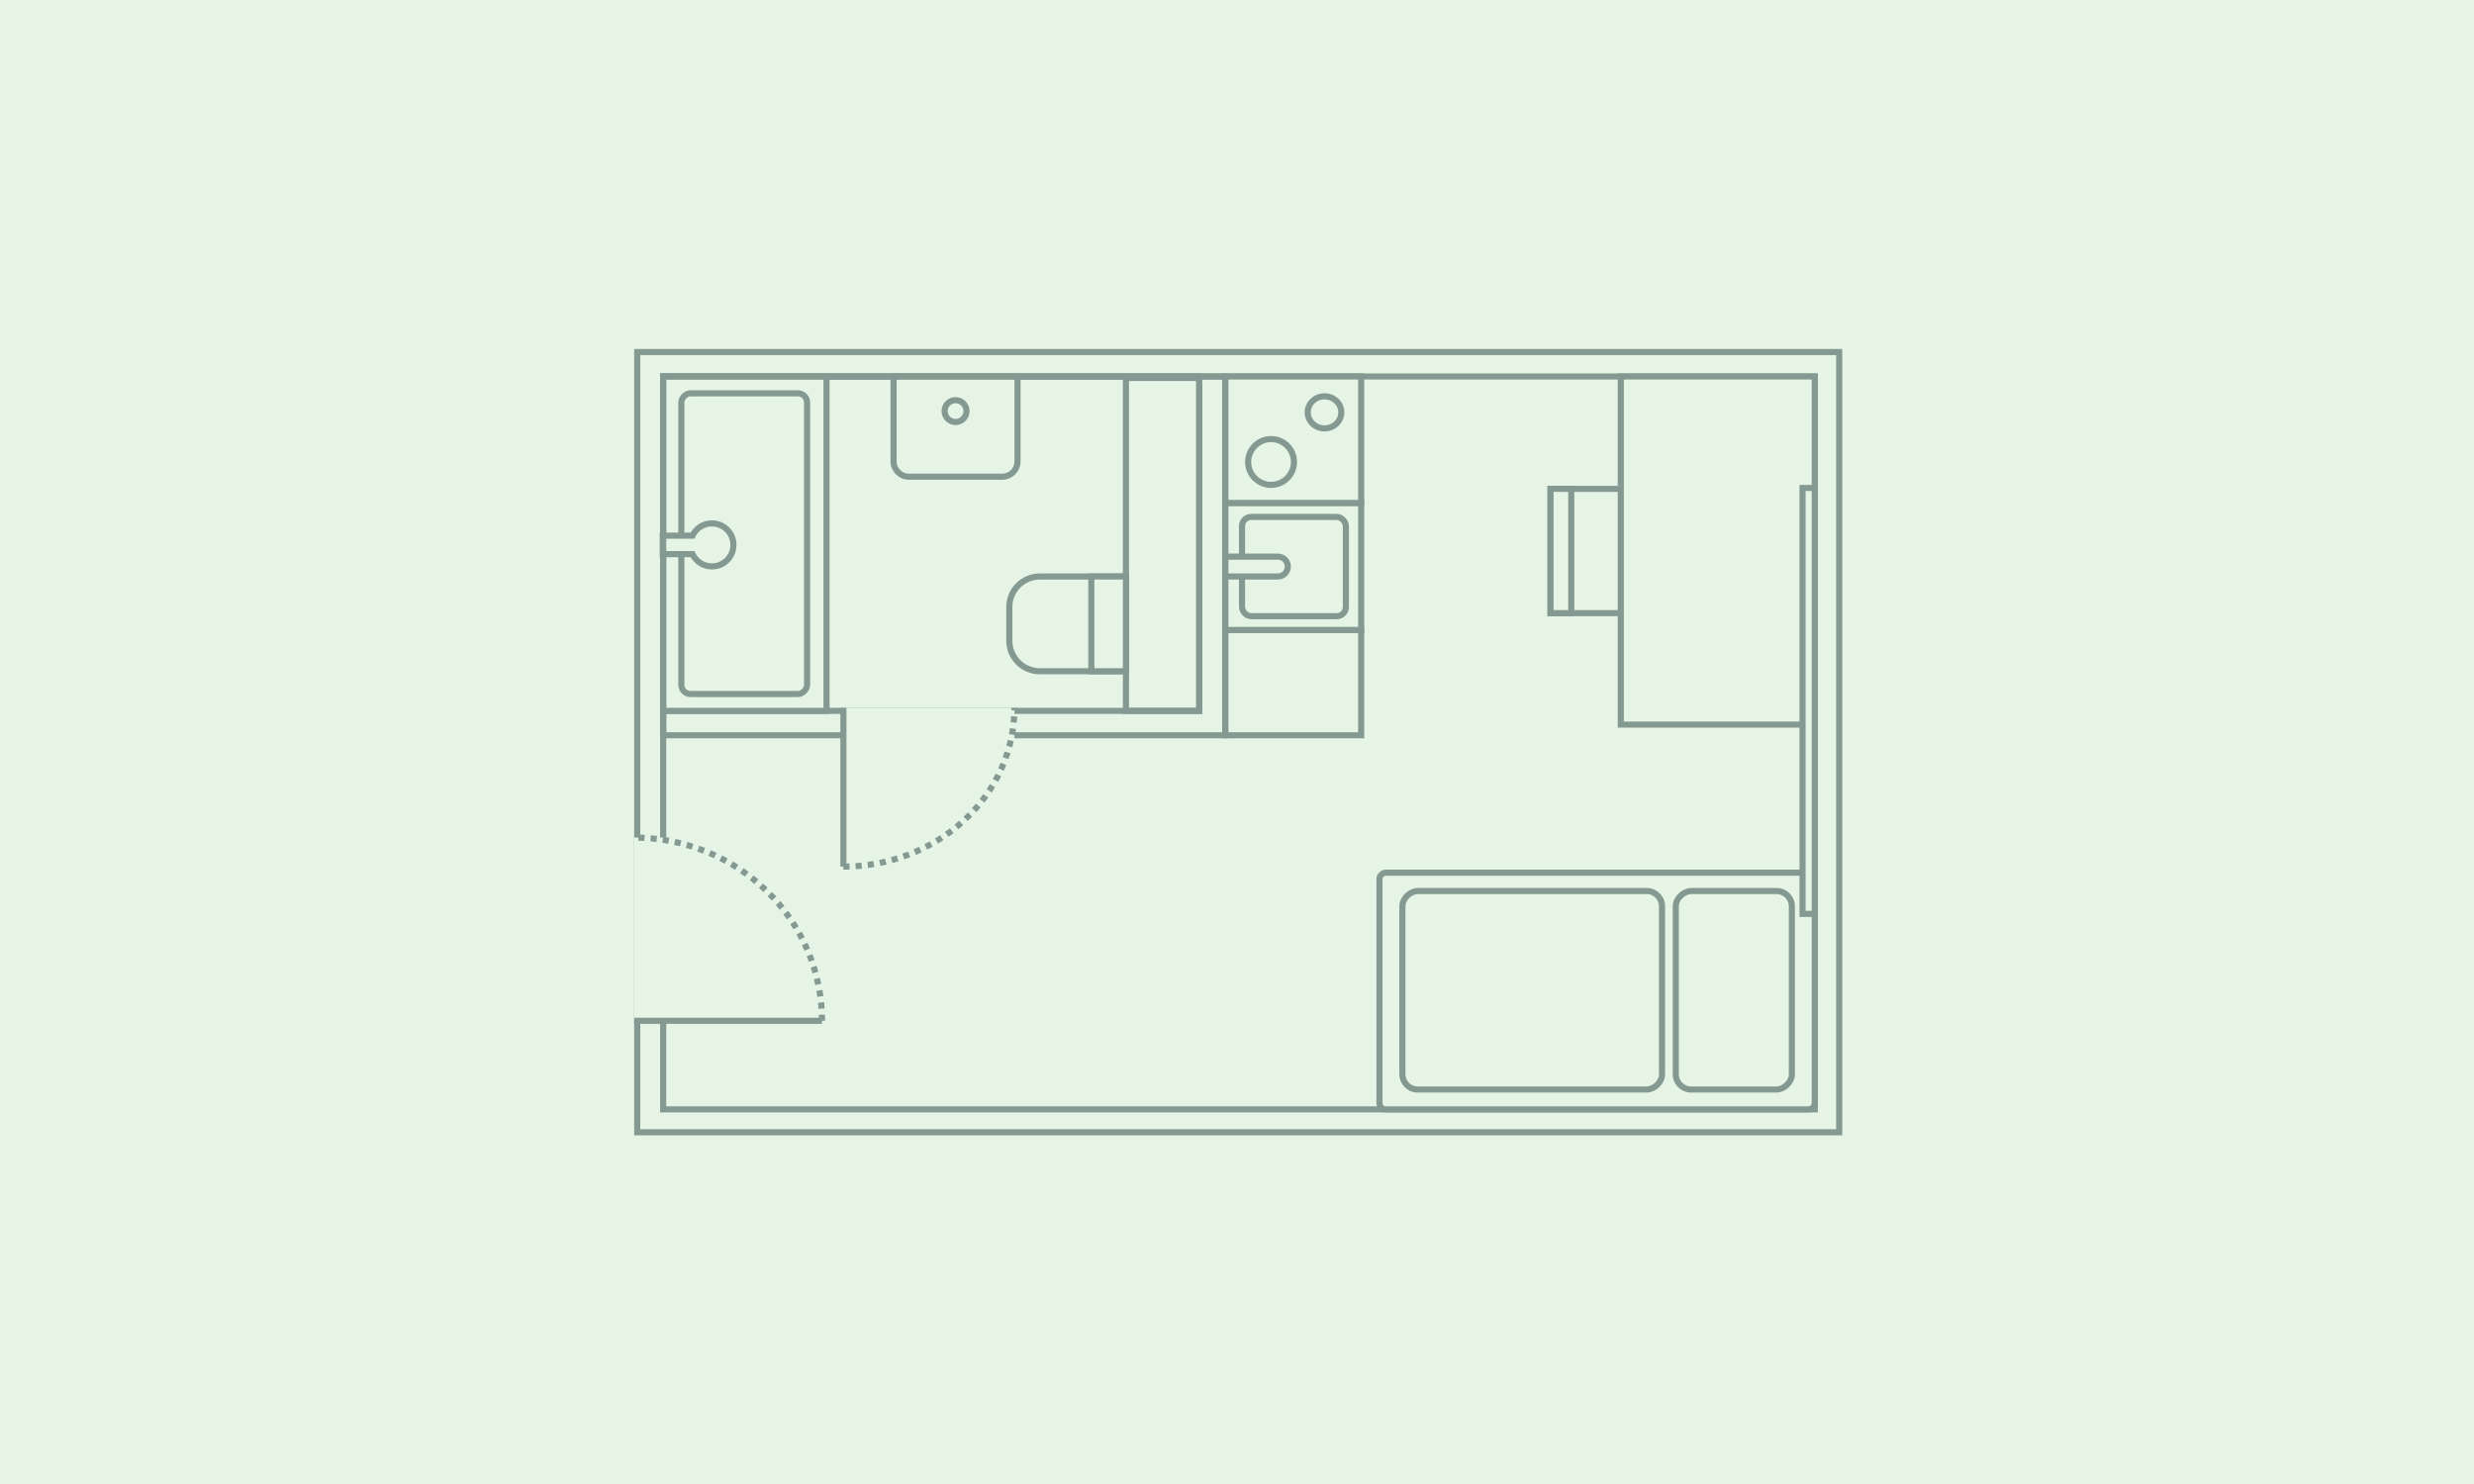 <?xml version="1.0" encoding="utf-8"?>
<svg width="3000" height="1800" viewBox="0 0 3000 1800" fill="none" xmlns="http://www.w3.org/2000/svg">
<rect width="3000" height="1800" fill="#E6F4E6"/>
<rect x="772.705" y="427" width="1457.53" height="946.374" fill="#E6F4E6" stroke="#849991" stroke-width="7.408"/>
<rect x="2200.6" y="456.633" width="888.962" height="1396.41" transform="rotate(90 2200.6 456.633)" stroke="#849991" stroke-width="7.408"/>
<rect x="1454.24" y="456.633" width="405.589" height="650.054" transform="rotate(90 1454.24 456.633)" stroke="#849991" stroke-width="7.408"/>
<rect x="1672.78" y="1345.59" width="287.061" height="527.821" rx="7.408" transform="rotate(-90 1672.78 1345.59)" fill="#E6F4E6" stroke="#849991" stroke-width="7.408"/>
<rect x="2032.07" y="1321.52" width="240.761" height="140.752" rx="18.52" transform="rotate(-90 2032.07 1321.52)" fill="#E6F4E6" stroke="#849991" stroke-width="7.408"/>
<rect x="1700.56" y="1321.52" width="240.761" height="314.841" rx="18.52" transform="rotate(-90 1700.56 1321.52)" fill="#E6F4E6" stroke="#849991" stroke-width="7.408"/>
<rect x="1454.24" y="458.484" width="403.737" height="88.896" transform="rotate(90 1454.24 458.484)" stroke="#849991" stroke-width="7.408"/>
<path d="M1233.85 456.633L1233.85 559.675C1233.85 569.903 1225.56 578.195 1215.33 578.195L1102.08 578.195C1091.85 578.195 1083.56 569.903 1083.56 559.675L1083.56 456.633L1233.85 456.633Z" fill="#E6F4E6" stroke="#849991" stroke-width="7.408"/>
<circle cx="1158.71" cy="498.627" r="13.261" transform="rotate(90 1158.71 498.627)" fill="#E6F4E6" stroke="#849991" stroke-width="7.408"/>
<path d="M1365.35 814.176L1260.93 814.176C1240.48 814.176 1223.89 797.592 1223.89 777.136L1223.89 736.284C1223.89 715.828 1240.48 699.244 1260.93 699.244L1365.35 699.244L1365.35 814.176Z" fill="#E6F4E6" stroke="#849991" stroke-width="7.408"/>
<path d="M1365.35 814.176L1323.35 814.176L1323.35 699.244L1365.35 699.244L1365.35 814.176Z" fill="#E6F4E6" stroke="#849991" stroke-width="7.408"/>
<path d="M1880.21 743.691L1880.21 592.954L1959.52 592.954C1985.09 592.954 2005.82 613.684 2005.82 639.254L2005.82 697.391C2005.82 722.962 1985.09 743.691 1959.52 743.691L1880.21 743.691Z" fill="#E6F4E6" stroke="#849991" stroke-width="7.408"/>
<rect x="1905.33" y="592.957" width="150.737" height="25.123" transform="rotate(90 1905.33 592.957)" fill="#E6F4E6" stroke="#849991" stroke-width="7.408"/>
<rect x="2200.6" y="456.631" width="422.257" height="235.205" transform="rotate(90 2200.6 456.631)" fill="#E6F4E6" stroke="#849991" stroke-width="7.408"/>
<rect x="2200.6" y="591.828" width="516.709" height="14.816" transform="rotate(90 2200.6 591.828)" fill="#E6F4E6" stroke="#849991" stroke-width="7.408"/>
<rect width="198.078" height="405.589" transform="matrix(-1 5.90799e-08 1.39391e-07 1 1002.27 456.633)" fill="#E6F4E6" stroke="#849991" stroke-width="7.408"/>
<rect width="152.489" height="364.716" rx="11.112" transform="matrix(-1 6.14766e-08 1.38163e-07 1 978.688 477.07)" fill="#E6F4E6" stroke="#849991" stroke-width="7.408"/>
<path fill-rule="evenodd" clip-rule="evenodd" d="M839.7 672.11C843.888 680.926 852.875 687.021 863.284 687.021C877.697 687.021 889.381 675.337 889.381 660.925C889.381 646.512 877.697 634.828 863.284 634.828C852.873 634.828 843.886 640.924 839.698 649.742L803.633 649.742L803.633 672.11L839.7 672.11Z" fill="#E6F4E6"/>
<path d="M839.7 672.11L839.7 668.406L842.041 668.406L843.045 670.521L839.7 672.11ZM839.698 649.742L843.044 651.331L842.04 653.446L839.698 653.446L839.698 649.742ZM803.633 649.742L799.929 649.742L799.929 646.038L803.633 646.038L803.633 649.742ZM803.633 672.11L803.633 675.814L799.929 675.814L799.929 672.11L803.633 672.11ZM843.045 670.521C846.644 678.094 854.358 683.317 863.284 683.317L863.284 690.725C851.391 690.725 841.133 683.759 836.354 673.7L843.045 670.521ZM863.284 683.317C875.651 683.317 885.677 673.292 885.677 660.925L893.085 660.925C893.085 677.383 879.743 690.725 863.284 690.725L863.284 683.317ZM885.677 660.925C885.677 648.558 875.651 638.532 863.284 638.532L863.284 631.124C879.743 631.124 893.085 644.466 893.085 660.925L885.677 660.925ZM863.284 638.532C854.357 638.532 846.642 643.756 843.044 651.331L836.353 648.153C841.131 638.092 851.39 631.124 863.284 631.124L863.284 638.532ZM839.698 653.446L803.633 653.446L803.633 646.038L839.698 646.038L839.698 653.446ZM807.337 649.742L807.337 672.11L799.929 672.11L799.929 649.742L807.337 649.742ZM803.633 668.406L839.7 668.406L839.7 675.814L803.633 675.814L803.633 668.406Z" fill="#849991"/>
<rect x="1650.55" y="764.066" width="127.788" height="164.828" transform="rotate(90 1650.55 764.066)" fill="#E6F4E6" stroke="#849991" stroke-width="7.408"/>
<rect x="1485.73" y="456.633" width="164.828" height="153.716" fill="#E6F4E6" stroke="#849991" stroke-width="7.408"/>
<ellipse cx="1606.11" cy="500.155" rx="20.372" ry="19.446" fill="#E6F4E6" stroke="#849991" stroke-width="7.408"/>
<circle cx="1541.29" cy="560.345" r="27.78" fill="#E6F4E6" stroke="#849991" stroke-width="7.408"/>
<rect x="1485.72" y="610.35" width="164.828" height="153.716" fill="#E6F4E6" stroke="#849991" stroke-width="7.408"/>
<rect x="1506.09" y="627.018" width="125.936" height="120.38" rx="11.112" fill="#E6F4E6" stroke="#849991" stroke-width="7.408"/>
<path d="M1485.72 675.17L1549.61 675.17C1556.26 675.17 1561.65 680.56 1561.65 687.208C1561.65 693.856 1556.26 699.246 1549.61 699.246L1485.72 699.246L1485.72 675.17Z" fill="#E6F4E6" stroke="#849991" stroke-width="7.408"/>
<rect x="1485.73" y="456.633" width="435.221" height="681.538" transform="rotate(90 1485.73 456.633)" stroke="#849991" stroke-width="7.408"/>
<rect width="227.797" height="222.241" transform="matrix(-1 8.74228e-08 8.74228e-08 1 996.797 1015.94)" fill="#E6F4E6"/>
<path d="M996.797 1238.18C996.797 1208.99 990.905 1180.1 979.457 1153.13C968.009 1126.17 951.23 1101.67 930.077 1081.03C908.924 1060.4 883.812 1044.03 856.174 1032.86C828.537 1021.69 798.915 1015.94 769 1015.94" stroke="#849991" stroke-width="7.408" stroke-dasharray="7.41 7.41"/>
<path d="M996.797 1238.18L769 1238.18" stroke="#849991" stroke-width="7.408"/>
<rect width="207.425" height="192.608" transform="matrix(-1 8.74228e-08 8.74228e-08 1 1230.15 858.518)" fill="#E6F4E6"/>
<path d="M1022.72 1051.13C1049.96 1051.13 1076.94 1046.14 1102.1 1036.47C1127.27 1026.79 1150.13 1012.6 1169.4 994.713C1188.66 976.828 1203.94 955.595 1214.36 932.227C1224.78 908.858 1230.15 883.812 1230.15 858.518" stroke="#849991" stroke-width="7.408" stroke-dasharray="7.41 7.41"/>
<path d="M1022.72 1051.13L1022.72 858.518" stroke="#849991" stroke-width="7.408"/>
</svg>
